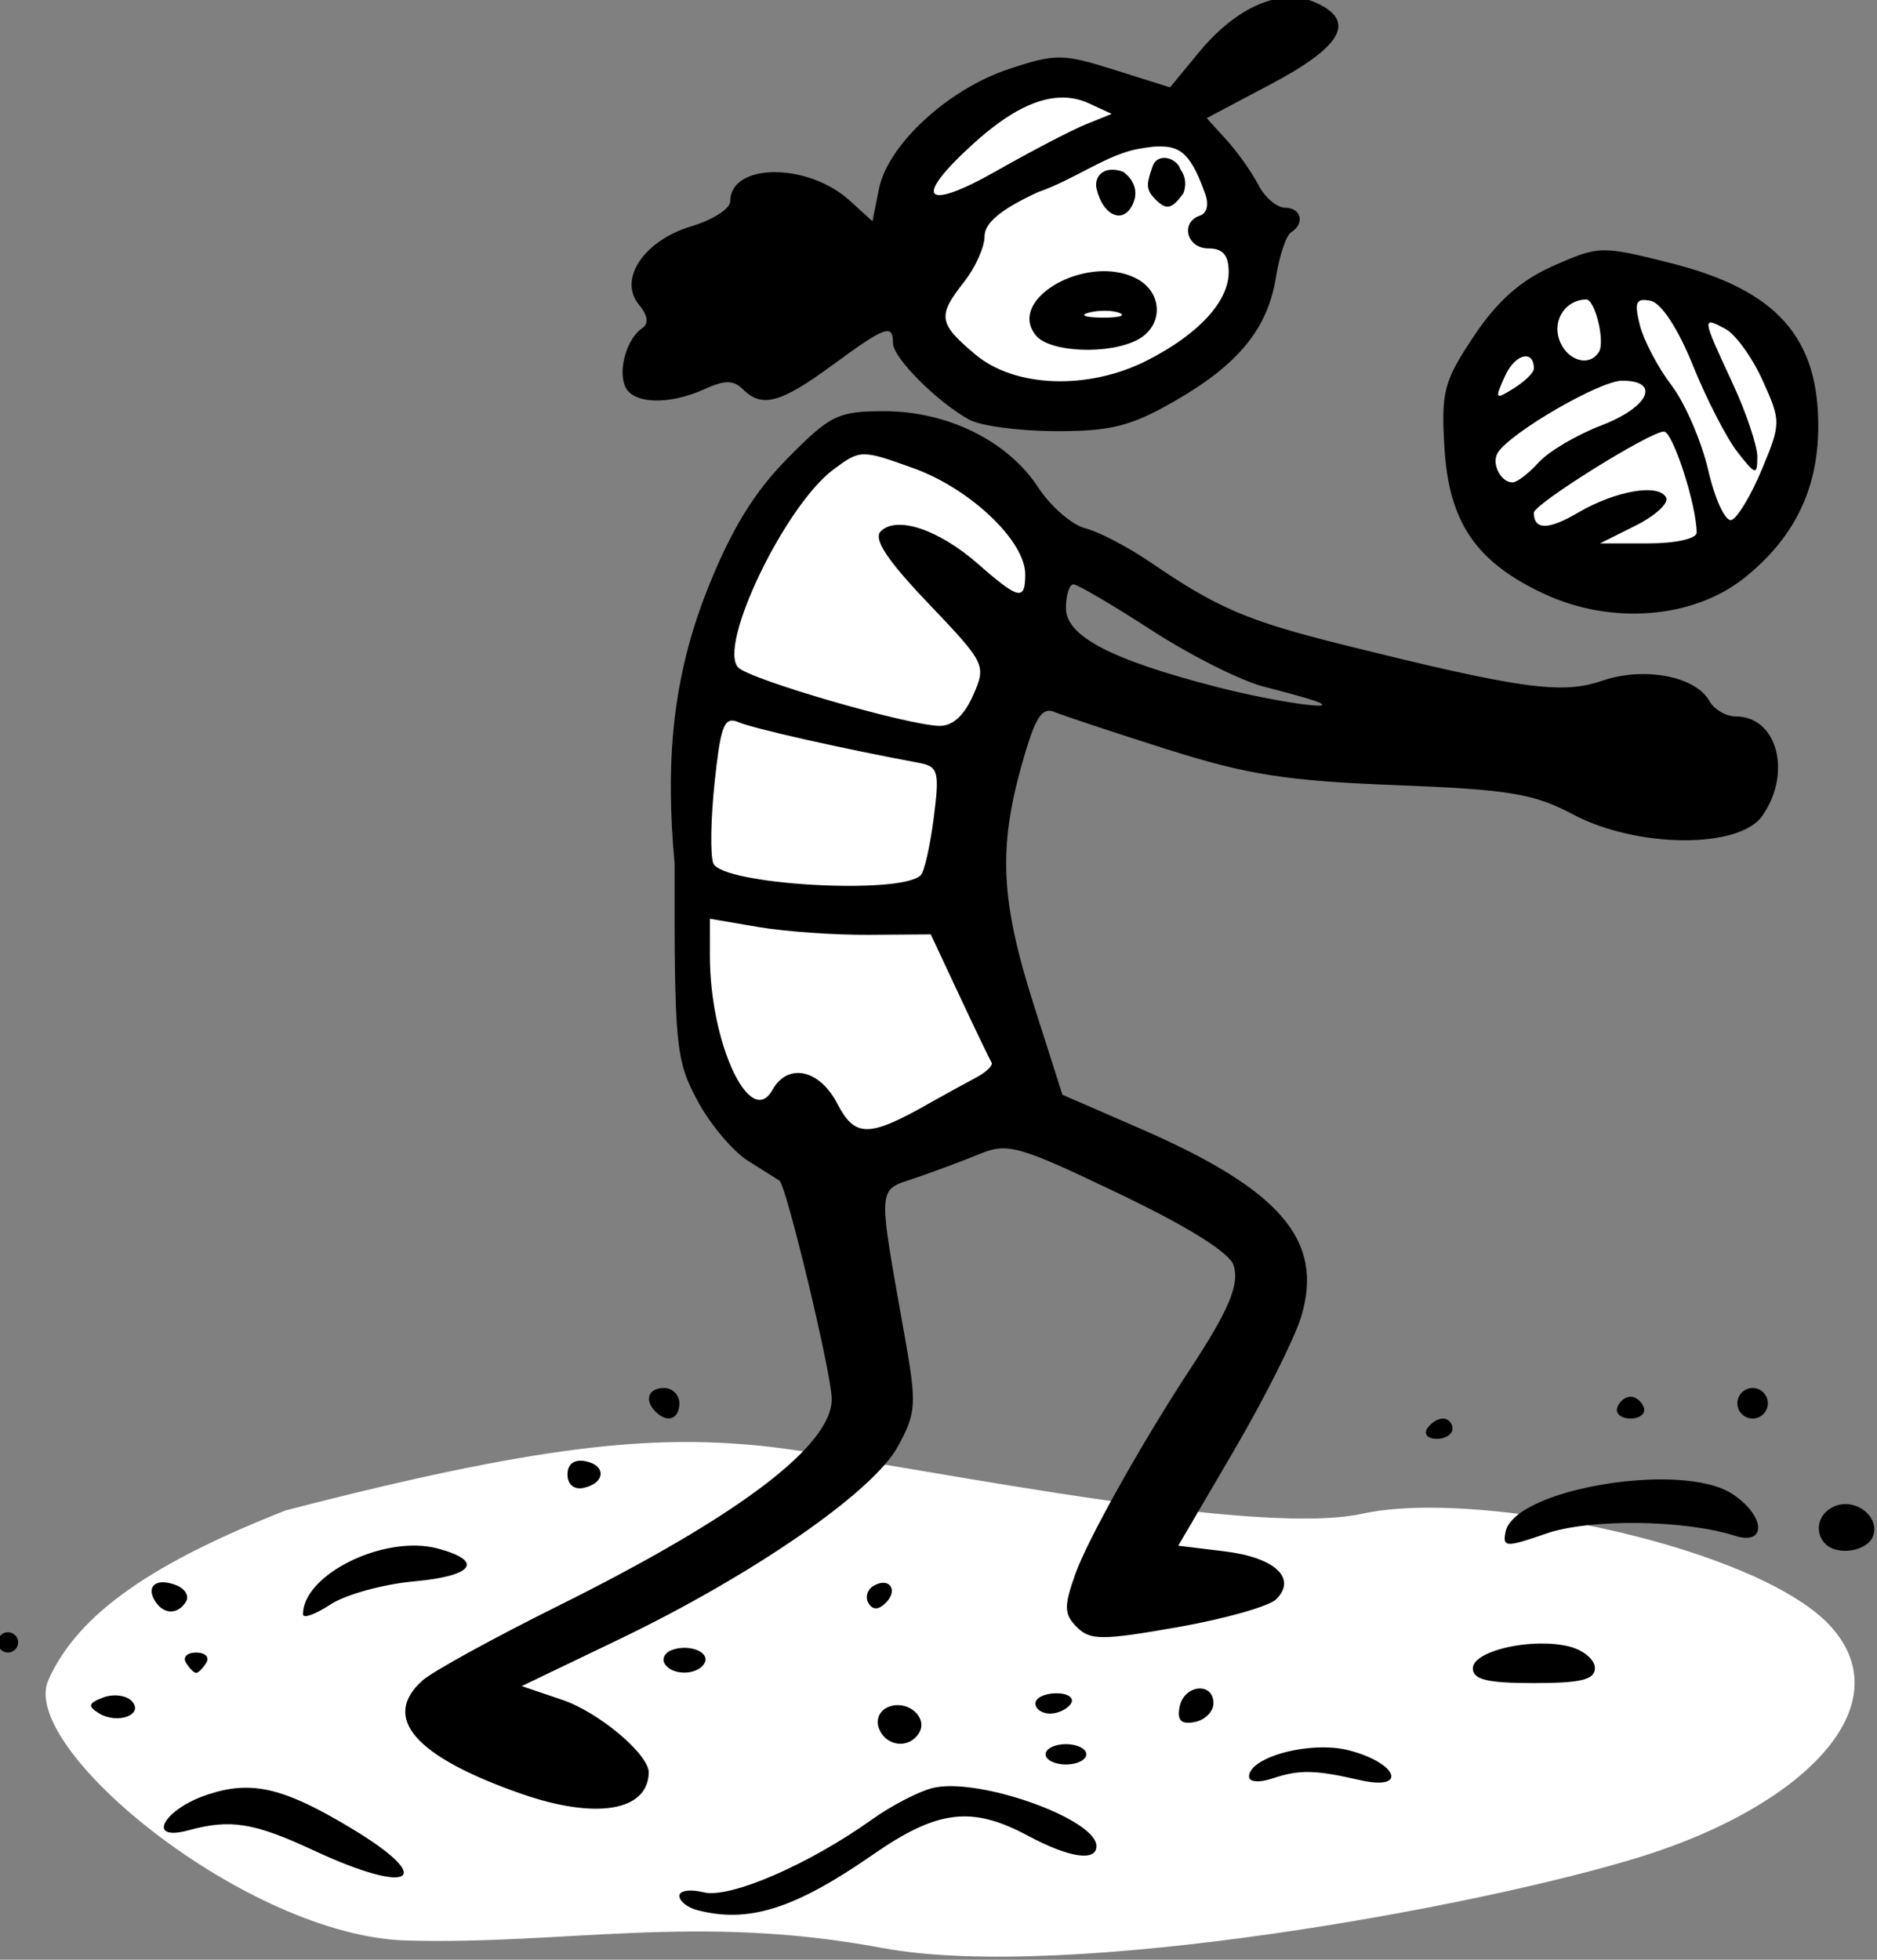 <?xml version="1.0" ?><svg xmlns="http://www.w3.org/2000/svg" width="306.877mm" height="320.334mm" viewBox="0 0 306.877 320.334">
    <rect x="0" y="0" width="306.877" height="320.334" fill="#808080" stroke="none"/>
    <path d="m 5920.435,6195.742 c -47.028,0.555 -75.021,15.77 -81.318,89.363 -7.297,91.663 69.466,111.183 114.445,97.51 44.978,-13.673 96.96,-49.025 85.191,-93.688 -11.769,-44.662 -37.109,-89.522 -97.008,-92.654 -7.487,-0.392 -14.592,-0.611 -21.31,-0.531 z m 319.205,101.58 c -12.308,0.249 -24.888,3.642 -37.176,11.316 -56.173,35.082 -71.369,81.457 -39.385,144.154 0,0 65.769,41.739 118.444,22.489 52.675,-19.25 68.568,-76.821 53.974,-112.082 -11.4,-27.549 -51.899,-66.766 -95.857,-65.877 z m -401.801,96.877 c -19.74,-0.124 -37.556,5.521 -47.002,16.81 -18.891,22.579 -41.427,33.067 -58.218,127.069 0,0 -29.194,93.004 -15.967,173.4 13.227,80.396 44.179,99.668 96.154,95.17 51.975,-4.498 113.446,-38.59 92.855,-69.264 -20.59,-30.674 -29.712,-116.466 -0.925,-198.504 28.786,-82.037 25.934,-103.313 -8.35,-126.881 -17.142,-11.783 -38.806,-17.677 -58.547,-17.8 z m 304.094,606.756 c -17.451,-0.415 -33.009,0.61 -45.277,3.318 -65.431,14.441 -279.329,-32.428 -340.866,-38.457 -61.536,-6.029 -125.096,-0.56 -268.265,36.594 -73.376,28.882 -117.309,57.623 -134.28,96.082 -16.971,38.459 112.625,144.646 202.514,147.17 89.89,2.524 164.668,-15.421 269.201,4.207 104.534,19.628 339.773,-23.514 430.442,-51.975 90.668,-28.462 146.908,-84.823 106.306,-129.76 -32.988,-36.511 -144.153,-65.382 -219.775,-67.179 z" fill="#FFFFFF" transform="translate(-80.573,30.205) matrix(0.289,0,0,0.289,-1458.621,-1807.01)"/>
    <path d="m 10785.609,10452.076 c -16.366,0.465 -34.637,11.362 -50.839,31.018 l -16.364,19.847 -31.408,-9.898 c -29.325,-9.245 -33.301,-9.276 -59.885,-0.445 -34.388,11.421 -68.383,42.83 -73.377,67.791 l -3.652,18.275 -12.9,-11.709 c -23.843,-21.65 -67.577,-21.352 -67.577,0.453 0,4.135 -9.9,10.489 -22.007,14.115 -26.917,8.063 -41.532,29.993 -29.584,44.387 4.951,5.965 5.62,10.649 1.886,13.143 -8.538,5.707 -13.722,22.761 -9.923,32.654 3.962,10.333 24.684,11.196 45.126,1.881 11.334,-5.162 16.402,-5.162 21.565,0 10.821,10.821 21.282,8.046 50.486,-13.389 30.214,-22.177 34.532,-23.752 34.532,-12.59 0,8.257 24.87,33.205 43.162,43.297 6.332,3.492 28.344,6.429 48.92,6.469 31.034,0.1 42.452,-2.77 67.029,-16.867 36.321,-20.83 52.861,-41.023 57.531,-70.223 1.96,-12.253 5.813,-23.67 8.563,-25.371 7.989,-4.937 5.775,-13.92 -3.432,-13.92 -4.64,0 -11.432,-5.827 -15.106,-12.949 -3.673,-7.121 -11.745,-18.521 -17.943,-25.332 l -11.262,-12.383 36.422,-19.268 c 40.263,-21.304 48.242,-35.605 25.621,-45.912 -4.885,-2.225 -10.128,-3.229 -15.584,-3.074 z m -126.964,56.633 c 4.931,0.147 9.65,1.283 14.195,3.395 l 12.582,5.843 -14.387,5.782 c -7.916,3.177 -30.575,14.972 -50.357,26.207 -41.876,23.792 -48.253,16.229 -13.096,-15.534 19.575,-17.682 36.27,-26.135 51.063,-25.693 z m 79.449,53.865 c 2.434,6.332 1.338,11.52 -2.719,12.871 -11.339,3.781 -7.585,18.569 4.721,18.569 8.188,0 11.508,3.836 11.508,13.302 0,16.751 -16.951,35.165 -46.03,50 -33.313,16.993 -74.901,15.551 -97.406,-3.384 -20.839,-17.537 -21.464,-21.671 -6.193,-41.082 6.328,-8.045 11.507,-19.584 11.507,-25.631 0,-7.653 9.199,-15.271 30.215,-25.026 19.359,-6.722 36.116,-19.161 52.907,-23.609 4.413,-1.177 12.349,-2.117 12.349,-2.117 13.322,-0.654 20.175,0.88 29.141,26.107 z m -29.543,-14.978 c -3.5,10.11 -4.077,13.079 1.863,18.941 6.038,5.956 8.96,5.274 15.525,-3.617 0,0 3.257,-7.061 -1.615,-13.556 -1.935,-6.604 -12.98,-9.839 -15.773,-1.768 z m -24.012,1.955 c -6.245,0.607 -8.962,5.933 -7.594,11.041 3.889,15.914 15.969,20.059 20.916,7.17 2.374,-6.185 0.134,-12.634 -5.922,-17.063 -2.845,-1.029 -5.318,-1.351 -7.4,-1.148 z m 278.984,45.554 c -8.493,0.182 -15.272,3.033 -28.128,8.719 -18.599,8.227 -31.75,19.83 -45.061,39.75 -17.032,25.509 -18.605,31.405 -16.688,63.151 2.555,42.282 17.839,64.696 56.366,82.656 38.221,17.822 84.634,14.059 113.574,-9.201 27.771,-22.324 41.192,-49.551 41.537,-84.297 0.514,-51.437 -23.438,-78.355 -83.176,-93.479 -19.721,-4.992 -29.93,-7.48 -38.424,-7.299 z m -280.818,11.817 c -25.907,-0.872 -54.097,19.559 -40.139,36.379 7.972,9.608 41.471,10.951 57.622,2.306 14.506,-7.761 14.256,-26.494 -0.458,-34.371 -5.189,-2.776 -11.046,-4.113 -17.025,-4.314 z m 271.094,15.955 c 5.02,-0.121 10.87,23.83 7.248,29.687 -5.594,9.056 -18.768,4.704 -22.631,-7.472 -3.509,-11.058 4.027,-21.956 15.383,-22.215 z m 31.574,0.398 v 0 c 1.212,-0.194 2.831,-0.03 4.9,0.383 6.052,1.213 15.538,15.689 23.946,36.541 7.657,18.992 18.974,41.005 25.146,48.916 10.278,13.174 11.257,13.42 11.297,2.879 0.04,-6.332 -6.376,-25.366 -14.262,-42.295 -17.123,-36.792 -17.195,-37.336 -3.849,-30.197 5.762,3.087 15.262,16.226 21.115,29.201 10.403,23.027 10.393,24.223 -0.389,50.229 h -0.02 c -6.078,14.649 -13.824,27.562 -17.217,28.693 -3.397,1.131 -9.295,-11.45 -13.102,-27.951 -3.811,-16.505 -13.194,-38.23 -20.855,-48.274 -7.662,-10.044 -15.714,-25.346 -17.885,-34.004 -2.447,-9.756 -2.466,-13.539 1.17,-14.121 z m -303.519,6.006 c 3.129,0.04 6.045,0.457 7.992,1.244 3.897,1.576 -0.682,2.784 -10.178,2.655 -9.496,-0.121 -12.686,-1.407 -7.088,-2.866 2.802,-0.728 6.144,-1.067 9.274,-1.029 z m 238.748,25.891 c 2.163,0.496 3.652,2.714 3.652,6.857 0,2.219 -5.115,7.226 -11.365,11.133 -10.626,6.634 -10.946,6.172 -4.916,-7.066 3.55,-7.794 9.024,-11.751 12.629,-10.924 z m 53.558,13.66 c 22.169,0 15.171,15.025 -11.793,25.32 -13.855,5.292 -29.794,14.709 -35.418,20.924 -5.629,6.22 -12.268,11.305 -14.754,11.305 -6.717,0 -12.115,-10.738 -8.412,-16.729 7.04,-11.391 57.778,-40.82 70.377,-40.82 z m -417.406,17.262 v 0 c -26.217,0 -30.496,2.084 -54.818,26.756 -18.814,19.083 -31.712,40.128 -44.975,73.376 -20.56,51.546 -23.972,99.235 -18.811,155.965 -0.185,102.762 0.588,110.813 12.829,133.719 7.161,13.406 20.11,28.81 28.777,34.227 8.663,5.421 16.612,10.424 17.67,11.119 3.915,2.577 29.49,109.203 29.619,123.386 0.207,26.472 -52.483,66.317 -155.275,117.416 -36.399,18.094 -70.713,36.965 -76.25,41.928 -23.58,21.13 -4.236,43.192 56.318,64.244 h 0.02 c 41.868,14.555 71.166,9.616 71.645,-12.078 0.224,-10.256 -28.112,-34.149 -48.83,-41.172 l -23.022,-7.804 54.67,-26.242 c 75.928,-36.451 144.087,-83.538 158.076,-109.194 10.51,-19.281 10.784,-23.778 3.831,-62.932 -15.332,-86.334 -15.644,-81.668 5.908,-88.958 10.575,-3.578 26.998,-9.704 36.494,-13.61 15.931,-6.552 22.003,-4.833 78.736,22.32 39.408,18.863 62.755,33.457 65.043,40.661 3.405,10.721 -2.715,25.314 -24.539,58.519 -27.037,41.134 -58.125,96.584 -64.992,115.926 -6.591,18.555 -6.47,22.85 0.846,30.166 7.54,7.532 14.176,7.532 57.019,0 26.666,-4.687 51.753,-11.787 55.742,-15.779 11.9,-11.905 -0.745,-23.629 -29.228,-27.09 l -26.197,-3.19 31.474,-53.75 c 17.308,-29.566 34.465,-63.748 38.125,-75.959 12.902,-43.072 -11.663,-71.663 -91.346,-106.314 l -43.794,-19.047 -16.209,-50.867 c -18.633,-58.49 -20.132,-88.242 -6.821,-135.674 7.558,-26.942 11.339,-32.984 18.703,-29.898 5.076,2.124 33.836,11.653 63.903,21.171 45.235,14.317 67.525,17.796 129.088,20.161 63.942,2.452 78.032,4.778 100.132,16.527 35.998,19.143 93.999,19.622 107.125,0.885 16.993,-24.258 8.501,-56.268 -14.923,-56.268 -5.542,0 -12.27,-3.914 -14.946,-8.701 -7.916,-14.148 -37.049,-19.629 -60.845,-11.445 -22.816,7.842 -46.187,4.561 -147.793,-20.754 -52.442,-13.066 -70.055,-20.62 -107.024,-45.905 -12.966,-8.87 -29.8,-17.692 -37.41,-19.609 -7.61,-1.916 -19.641,-12.362 -26.742,-23.217 -17.127,-26.17 -51.207,-43.019 -87.002,-43.019 z m 441.064,11.511 c 5.034,0 18.499,41.607 18.516,57.186 -0.02,3.418 -11.969,6.064 -27.336,6.064 h -27.334 l 20.145,-10.062 c 11.075,-5.533 18.844,-12.65 17.265,-15.813 -4.084,-8.163 -28.475,-3.993 -49.875,8.524 -16.846,9.889 -24.945,9.876 -24.945,0 0,-4.886 65.73,-45.899 73.564,-45.899 z m -452.48,12.891 c 5.736,-0.08 13.258,2.559 27.955,7.844 32.035,11.52 63.213,41.13 63.213,60.035 0,15.146 -3.666,14.338 -26.684,-5.871 -22.199,-19.492 -46.055,-27.485 -55.08,-18.459 -4.304,4.303 3.648,16.328 26.926,40.732 32.475,34.047 32.902,34.928 25.262,52.18 -5.08,11.481 -11.753,17.419 -19.311,17.117 -19.083,-0.708 -106.607,-26.152 -113.431,-32.976 -11.967,-11.965 26.38,-91.707 53.914,-112.123 7.549,-5.596 11.5,-8.398 17.236,-8.479 z m 118.502,73.559 c 2.374,0.07 22.26,11.744 44.191,25.953 21.931,14.205 50.419,28.532 63.307,31.838 12.888,3.307 26.019,6.962 29.187,8.123 16.963,6.228 -22.613,0.63 -55.521,-7.856 -60.091,-15.491 -85.479,-28.758 -85.479,-44.668 0,-7.433 1.941,-13.48 4.315,-13.39 z m -192.199,77.093 c 0.843,0.142 1.767,0.451 2.789,0.893 8.118,3.518 59.447,15.074 102.07,22.977 10.812,2.007 11.589,4.937 8.24,31.05 -2.038,15.862 -5.339,30.474 -7.338,32.473 -11.261,11.265 -112.711,5.416 -117.386,-6.768 -1.778,-4.64 -1.419,-25.406 0.804,-46.15 3.018,-28.185 4.919,-35.464 10.821,-34.475 z m -13.545,112.012 27.34,4.67 c 15.034,2.568 43.15,4.558 62.474,4.428 l 35.143,-0.258 16.281,34.771 c 8.956,19.121 17.109,36.094 18.115,37.713 1.01,1.618 -3.034,5.502 -8.982,8.631 -5.947,3.13 -18.257,9.894 -27.356,15.035 v 0.03 c -33.175,18.72 -41.053,18.655 -50.925,-0.432 -10.083,-19.496 -28.024,-23.286 -36.713,-7.756 -12.578,22.466 -35.377,-26.52 -35.377,-76.006 z m -25.897,265.422 c -8.986,0 -11.417,6.807 -4.795,13.428 6.625,6.621 13.428,4.19 13.428,-4.797 0,-4.748 -3.885,-8.631 -8.633,-8.631 z m 615.791,0 c -4.748,0 -8.633,3.883 -8.633,8.631 0,4.748 3.885,8.633 8.633,8.633 4.748,0 8.633,-3.885 8.633,-8.633 0,-4.748 -3.885,-8.631 -8.633,-8.631 z m -69.06,4.889 c -3.009,0 -6.397,2.784 -7.528,6.185 -1.135,3.406 2.253,6.19 7.528,6.19 5.274,0 8.662,-2.784 7.531,-6.19 -1.135,-3.401 -4.523,-6.185 -7.531,-6.185 z m -106.129,12.375 c -2.978,0 -7.015,2.591 -8.975,5.754 -1.955,3.164 0.485,5.754 5.418,5.754 4.934,0 8.973,-2.59 8.973,-5.754 0,-3.163 -2.438,-5.754 -5.416,-5.754 z m -489.434,23.949 c -3.718,0.56 -5.838,3.259 -5.838,7.703 0,5.529 3.72,8.701 8.934,7.613 12.5,-2.603 13.268,-12.815 1.135,-15.15 -1.575,-0.303 -2.992,-0.353 -4.231,-0.166 z m 606.442,10.59 c -36.579,1.315 -78.54,13.691 -81.62,29.683 -1.67,8.663 0.268,8.737 22.95,0.868 24.555,-8.52 78.125,-7.921 106.781,1.191 18.327,5.831 17.296,-11.373 -1.424,-23.635 -7.158,-4.691 -18.464,-7.212 -31.469,-7.972 -4.876,-0.286 -9.993,-0.323 -15.218,-0.135 z m 109.451,13.881 c -1.501,0.116 -3.014,0.445 -4.5,1.015 -9.578,3.673 -12.395,14.671 -5.524,21.543 6.812,6.811 23.615,4.074 26.856,-4.377 3.626,-9.442 -6.325,-18.997 -16.832,-18.181 z m -807.004,23.464 c -28.938,-0.736 -64.361,19.05 -64.361,38.874 0,2.533 7.007,0.02 15.566,-5.596 8.563,-5.616 29.928,-11.498 47.478,-13.082 33.538,-3.026 39.573,-11.512 13.2,-18.565 -3.747,-1.002 -7.749,-1.525 -11.883,-1.631 z m -143.428,20.739 c -6.126,-0.07 -8.589,4.154 -4.617,10.584 4.779,7.735 12.863,7.895 17.529,0.345 1.968,-3.185 -0.578,-7.39 -5.666,-9.345 -2.754,-1.057 -5.204,-1.557 -7.246,-1.58 z m 407.533,0.279 c -1.664,-0.05 -3.68,0.508 -5.892,1.875 -3.427,2.119 -4.606,6.487 -2.612,9.711 2.43,3.933 5.647,3.834 9.782,-0.301 5.538,-5.539 3.714,-11.139 -1.278,-11.285 z m -495.363,27.955 c -3.164,0 -5.754,2.589 -5.754,5.752 0,3.164 2.59,5.754 5.754,5.754 3.168,0 5.758,-2.59 5.758,-5.754 0,-3.163 -2.59,-5.752 -5.758,-5.752 z m 865.982,6.404 c -18.313,0.38 -37.255,6.514 -37.255,13.998 0,6.392 8.152,8.37 34.529,8.37 26.662,0 34.531,-1.942 34.531,-8.52 0,-4.688 -6.492,-10.152 -14.426,-12.146 -5.239,-1.316 -11.274,-1.828 -17.379,-1.702 z m -482.757,2.426 c -2.499,-0.05 -5.152,0.324 -7.674,1.252 -3.975,1.446 -5.728,4.951 -3.975,7.783 v 0.02 c 4.143,6.686 18.176,6.617 22.342,-0.129 2.92,-4.723 -3.197,-8.763 -10.693,-8.922 z m -276.754,2.676 c -5.12,0 -7.709,2.59 -5.754,5.758 1.955,3.164 4.545,5.754 5.754,5.754 1.208,0 3.797,-2.59 5.752,-5.754 1.96,-3.168 -0.629,-5.758 -5.752,-5.758 z m 566.838,20.369 c -4.484,0.477 -9.27,4.07 -10.483,10.367 -1.48,7.691 0.864,10.038 8.555,8.557 5.827,-1.122 10.592,-5.889 10.592,-10.594 0,-6.168 -4.181,-8.807 -8.664,-8.33 z m -80.2,2.654 c -6.514,0 -11.847,2.59 -11.847,5.754 0,3.163 3.733,5.754 8.291,5.754 4.562,0 9.897,-2.591 11.853,-5.754 1.955,-3.164 -1.78,-5.754 -8.297,-5.754 z m -530.361,1.323 c -2.909,-0.328 -6.131,0.01 -8.963,1.099 -8.33,3.195 -8.778,4.891 -2.347,8.866 10.657,6.582 26.113,0.652 18.4,-7.061 -1.584,-1.582 -4.181,-2.577 -7.09,-2.904 z m 439.592,5.422 c -1.34,0.1 -2.7,0.389 -4.043,0.904 -5.179,1.986 -7.493,7.148 -5.525,12.275 3.928,10.235 16.969,11.733 22.619,2.596 4.735,-7.667 -3.674,-16.459 -13.051,-15.775 z m 96.187,22.027 c -6.332,0 -11.513,2.591 -11.513,5.758 0,3.165 5.181,5.756 11.513,5.756 6.332,0 11.51,-2.591 11.51,-5.756 0,-3.167 -5.178,-5.758 -11.51,-5.758 z m 141.926,1.908 c -18.808,0.835 -38.336,8.11 -38.336,16.445 0,3.086 5.607,3.578 12.949,1.131 15.526,-5.171 24.032,-5.027 49.688,0.834 27.638,6.319 21.436,-9.854 -6.482,-16.898 -5.36,-1.352 -11.549,-1.79 -17.819,-1.512 z m -206.111,21.865 c -4.281,-0.07 -8.122,0.261 -11.311,1.061 -7.916,1.99 -23.301,9.978 -34.191,17.756 -35.687,25.489 -80.553,44.908 -95.246,41.217 -7.567,-1.899 -13.76,-1.001 -13.76,1.99 0,2.996 4.532,6.626 10.074,8.076 29.053,7.592 55.139,-0.652 99.524,-31.449 36.429,-25.276 55.845,-27.633 87.578,-10.627 23.252,12.465 38.781,14.822 38.781,5.887 0,-13.506 -51.486,-33.429 -81.449,-33.911 z m -397.02,0.938 c -2.186,-0.102 -4.35,-0.08 -6.515,0.07 -5.773,0.399 -11.552,1.673 -17.768,3.725 -25.199,8.318 -35.23,26.857 -10.951,20.24 23.895,-6.513 37.021,-4.395 71.137,11.488 55.184,25.687 69.997,16.775 21.007,-12.64 -25.234,-15.152 -41.608,-22.171 -56.91,-22.887 z" transform="translate(-80.573,30.205) matrix(0.289,0,0,0.289,-1458.621,-1807.01) translate(-4730.569,-4305.399)" fill="#000000"/>
</svg>